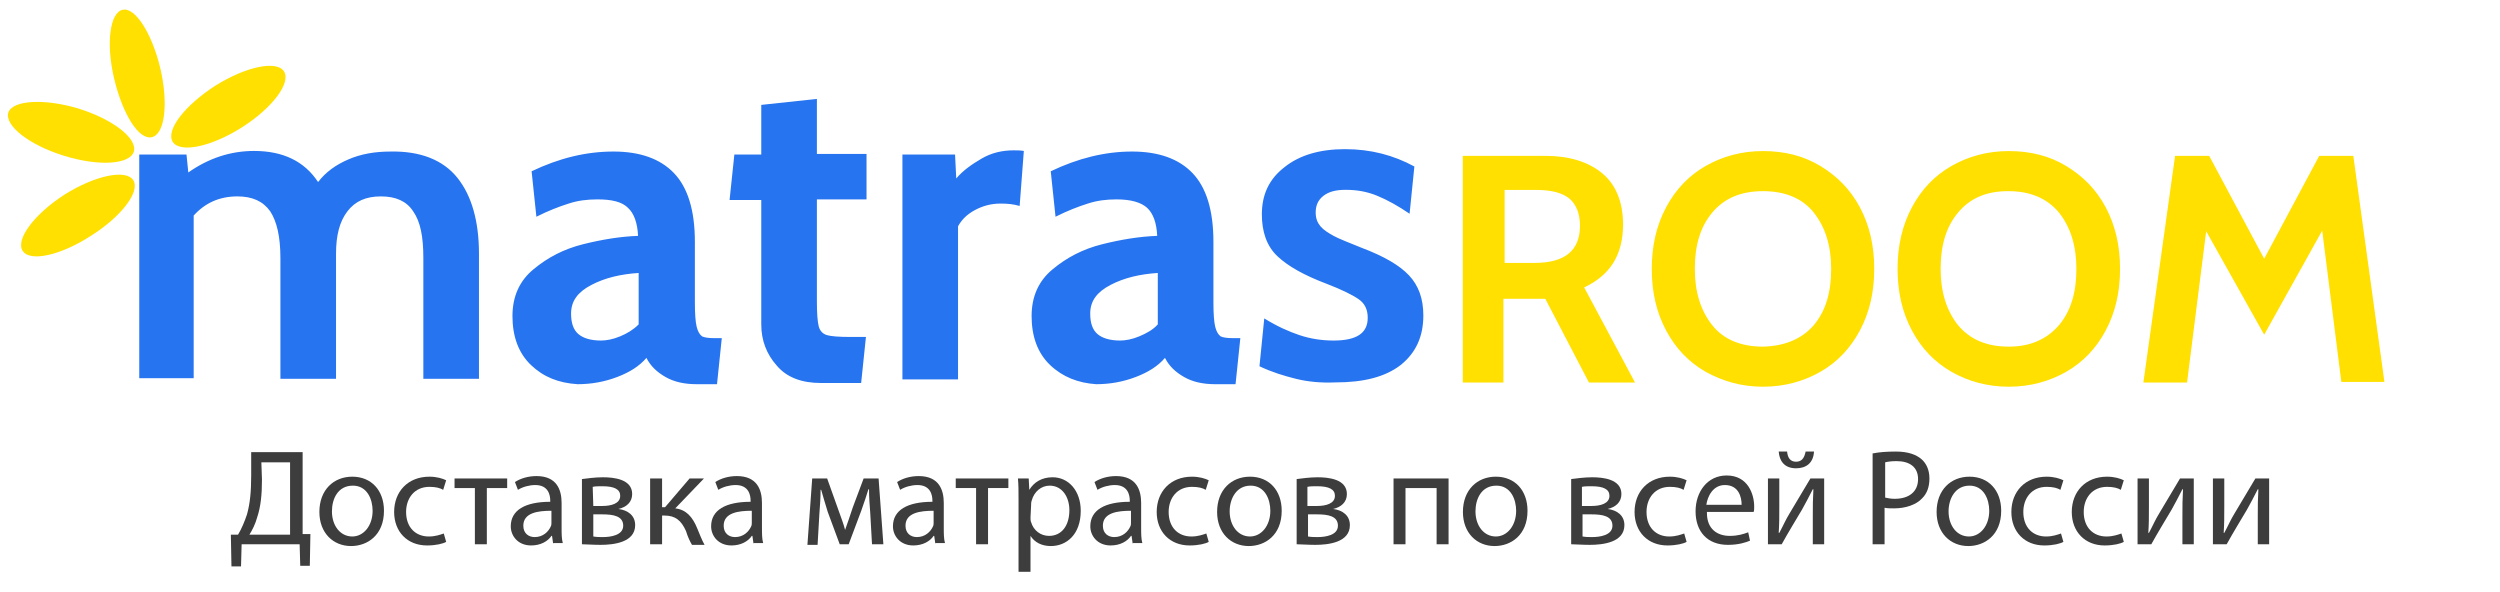 <?xml version="1.0" encoding="utf-8"?>
<!-- Generator: Adobe Illustrator 21.1.0, SVG Export Plug-In . SVG Version: 6.00 Build 0)  -->
<svg version="1.1" id="Слой_1" xmlns="http://www.w3.org/2000/svg" xmlns:xlink="http://www.w3.org/1999/xlink" x="0px" y="0px"
	 viewBox="0 0 418 99" style="enable-background:new 0 0 418 99;" xml:space="preserve">
<style type="text/css">
	.st0{fill:#FFE000;}
	.st1{fill:#2774F0;}
	.st2{fill:#3D3D3D;}
</style>
<g>
	<g id="Page-1">
		<g id="Artboard">
			<g id="a8D2Ezjgo" transform="translate(1, -8)">
				<g transform="translate(0.184, 0.738)">
					<path class="st0" d="M9.6,39.8c5.1-3.2,10.3-4.3,11.5-2.4c1.2,1.9-2,6.1-7.1,9.3C8.9,50,3.8,51.1,2.6,49.2
						C1.4,47.3,4.5,43.1,9.6,39.8z"/>
					<path id="b1RH8cxg6H" class="st0" d="M11.9,25.4c5.8,1.8,9.9,5,9.3,7.2c-0.7,2.2-5.9,2.5-11.7,0.7s-9.9-5-9.3-7.2
						C0.9,24,6.2,23.7,11.9,25.4z"/>
					<path id="fazIwmOWF3" class="st0" d="M25.6,18.6c1.4,5.9,0.8,11.1-1.4,11.6s-4.9-3.9-6.3-9.8s-0.7-11,1.4-11.5
						S24.2,12.8,25.6,18.6z"/>
					<path id="b3UMdiwyDl" class="st0" d="M34.8,21.6c5.1-3.2,10.3-4.3,11.5-2.4s-1.9,6.1-7.1,9.4C34.1,31.8,29,32.9,27.7,31
						C26.5,29,29.7,24.9,34.8,21.6z"/>
					<g id="matras" transform="translate(22, 23)">
						<path class="st1" d="M53.3,14c2.4,3,3.6,7.3,3.6,12.7v20.9h-9.3V27.4c0-3.6-0.5-6.1-1.7-7.8c-1.1-1.7-2.9-2.5-5.4-2.5
							s-4.3,0.8-5.6,2.5s-1.9,4-1.9,7.1v20.9h-9.3V27.4c0-3.6-0.6-6.1-1.7-7.8c-1.2-1.7-3-2.5-5.5-2.5c-3,0-5.4,1.1-7.3,3.2v27.2
							H0.1V10.1H8l0.3,3c3.4-2.4,7.1-3.6,11-3.6c4.8,0,8.4,1.7,10.7,5.2c1.3-1.7,3-2.9,5.1-3.8s4.4-1.3,7-1.3
							C47.1,9.5,50.9,11,53.3,14z M65.6,45.3c-2.1-2-3.1-4.8-3.1-8.2c0-3.3,1.2-5.9,3.5-7.8c2.4-2,5.1-3.4,8.3-4.2
							c3.2-0.8,6.3-1.3,9.2-1.4c-0.1-2.2-0.7-3.8-1.7-4.7c-1-1-2.7-1.4-5.1-1.4c-1.7,0-3.3,0.2-4.8,0.7c-1.6,0.5-3.4,1.2-5.4,2.2
							l-0.8-7.6c4.6-2.2,9.1-3.3,13.7-3.3c4.4,0,7.8,1.2,10.1,3.6S93,19.4,93,24.7v10.1c0,1.9,0.1,3.3,0.3,4.1
							c0.2,0.8,0.5,1.3,0.9,1.6c0.4,0.2,1.1,0.3,2.1,0.3h1.2l-0.8,7.7h-3.4c-2.1,0-3.8-0.4-5.2-1.2c-1.4-0.8-2.5-1.8-3.2-3.2
							c-1.2,1.4-2.8,2.4-4.9,3.2s-4.3,1.2-6.6,1.2C70.2,48.3,67.7,47.3,65.6,45.3z M80.5,40.5c1.2-0.5,2.2-1.1,3.1-2v-8.6
							c-3,0.2-5.6,0.8-7.9,2c-2.3,1.2-3.4,2.7-3.4,4.8c0,1.6,0.4,2.7,1.2,3.4s2.1,1.1,3.8,1.1C78.2,41.2,79.3,41,80.5,40.5z
							 M106.7,45.4c-1.7-1.9-2.6-4.2-2.6-6.9V17.7h-5.3l0.8-7.6h4.5V1.8l9.3-1V10h8.3v7.6h-8.3v17c0,2,0.1,3.4,0.3,4.2
							c0.2,0.8,0.7,1.3,1.4,1.5c0.7,0.2,2,0.3,3.9,0.3h2.6l-0.8,7.7h-6.7C110.9,48.3,108.4,47.4,106.7,45.4z M127.8,10.1h8.7l0.2,4
							c1.1-1.3,2.5-2.3,4.2-3.3s3.5-1.4,5.4-1.4c0.6,0,1.1,0,1.7,0.1l-0.7,9.2c-1-0.3-2-0.4-3.2-0.4c-1.6,0-3,0.4-4.3,1.1
							s-2.2,1.6-2.8,2.7v25.6h-9.3V10.1H127.8z M152.4,45.3c-2.1-2-3.1-4.8-3.1-8.2c0-3.3,1.2-5.9,3.5-7.8c2.4-2,5.1-3.4,8.3-4.2
							c3.2-0.8,6.3-1.3,9.2-1.4c-0.1-2.2-0.7-3.8-1.7-4.7s-2.7-1.4-5.1-1.4c-1.7,0-3.3,0.2-4.8,0.7c-1.6,0.5-3.4,1.2-5.4,2.2
							l-0.8-7.6c4.6-2.2,9.1-3.3,13.6-3.3c4.4,0,7.8,1.2,10.1,3.6s3.5,6.2,3.5,11.5v10.1c0,1.9,0.1,3.3,0.3,4.1s0.5,1.3,0.9,1.6
							c0.4,0.2,1.1,0.3,2.1,0.3h1.2l-0.8,7.7H180c-2.1,0-3.8-0.4-5.2-1.2s-2.5-1.8-3.2-3.2c-1.2,1.4-2.8,2.4-4.9,3.2
							c-2.1,0.8-4.3,1.2-6.6,1.2C157.1,48.3,154.5,47.3,152.4,45.3z M167.3,40.5c1.2-0.5,2.3-1.1,3.1-2v-8.6c-3,0.2-5.6,0.8-7.9,2
							c-2.3,1.2-3.4,2.7-3.4,4.8c0,1.6,0.4,2.7,1.2,3.4s2.1,1.1,3.8,1.1C165,41.2,166.1,41,167.3,40.5z M193.5,47.6
							c-2-0.5-4-1.1-6.1-2.1l0.8-8c2.1,1.3,4.1,2.2,5.9,2.8s3.7,0.9,5.7,0.9c3.8,0,5.7-1.2,5.7-3.8c0-1.4-0.5-2.4-1.5-3.1
							c-1-0.7-2.8-1.6-5.4-2.6c-3.7-1.4-6.4-2.9-8.2-4.6s-2.6-4.1-2.6-7c0-3.3,1.2-5.9,3.8-7.9c2.5-2,5.9-3,10.1-3
							c4.3,0,8.1,1,11.6,2.9l-0.8,7.9c-1.9-1.3-3.7-2.3-5.4-3s-3.4-1-5.3-1c-1.6,0-2.8,0.3-3.7,1s-1.3,1.6-1.3,2.8
							c0,1,0.3,1.7,0.8,2.3c0.5,0.6,1.3,1.1,2.2,1.6s2.5,1.1,4.7,2c3.7,1.4,6.3,2.9,7.9,4.6c1.6,1.7,2.4,3.9,2.4,6.7
							c0,3.6-1.3,6.3-3.8,8.3c-2.6,2-6.2,2.9-10.9,2.9C197.7,48.3,195.5,48.1,193.5,47.6z"/>
					</g>
					<g id="ROOM" transform="translate(243.19, 31.921)">
						<path class="st0" d="M0.2,1.4H14c4,0,7.2,1,9.5,2.9S27,9.1,27,12.9c0,2.6-0.6,4.8-1.7,6.5s-2.7,3-4.8,4L29,39.3h-7.7l-7.3-14
							H7v14H0.2V1.4z M12.2,19.3c5.1,0,7.6-2.1,7.6-6.2c0-2-0.6-3.5-1.7-4.5c-1.2-1-3-1.5-5.6-1.5H7.2v12.2H12.2z M40.8,37.5
							c-2.8-1.6-5-3.9-6.6-6.9s-2.4-6.4-2.4-10.3S32.6,13,34.2,10s3.8-5.3,6.6-6.9s6-2.5,9.6-2.5s6.8,0.8,9.6,2.5S65,7,66.6,10
							S69,16.4,69,20.3s-0.8,7.3-2.4,10.3s-3.8,5.3-6.6,6.9S54,40,50.4,40S43.7,39.1,40.8,37.5z M58.9,29.7c2-2.4,2.9-5.5,2.9-9.4
							s-1-7-2.9-9.4s-4.8-3.6-8.5-3.6s-6.5,1.2-8.5,3.6S39,16.4,39,20.3s1,7,2.9,9.4s4.8,3.6,8.5,3.6C54.1,33.2,56.9,32,58.9,29.7z
							 M81.9,37.5c-2.8-1.6-5-3.9-6.6-6.9s-2.4-6.4-2.4-10.3S73.7,13,75.3,10s3.8-5.3,6.6-6.9c2.8-1.6,6-2.5,9.6-2.5
							s6.8,0.8,9.6,2.5s5,3.9,6.6,6.9s2.4,6.4,2.4,10.3s-0.8,7.3-2.4,10.3s-3.8,5.3-6.6,6.9s-6,2.5-9.6,2.5S84.7,39.1,81.9,37.5z
							 M99.9,29.7c2-2.4,2.9-5.5,2.9-9.4s-1-7-2.9-9.4c-2-2.4-4.8-3.6-8.5-3.6S85,8.5,83,10.9s-2.9,5.5-2.9,9.4s1,7,2.9,9.4
							c2,2.4,4.8,3.6,8.5,3.6S97.9,32,99.9,29.7z M119.3,1.4h5.7l9.2,17.2l9.2-17.2h5.7l5.2,37.8h-7.2l-3.2-25.3l-9.7,17.4L124.5,14
							l-3.2,25.3H114L119.3,1.4z"/>
					</g>
				</g>
			</g>
		</g>
	</g>
	<g>
		<path class="st2" d="M50.6,75.6v13.7h1.3l-0.1,5.3h-1.6L50.1,91h-9.7l-0.1,3.7h-1.6l-0.1-5.3h1.2c0.6-1,1.1-2.2,1.5-3.4
			c0.5-1.8,0.7-3.8,0.7-6.5v-3.9C42,75.6,50.6,75.6,50.6,75.6z M43.8,80.2c0,2.5-0.2,4.5-0.8,6.3c-0.3,1.1-0.8,2.1-1.3,2.9h6.8V77.3
			h-4.8L43.8,80.2L43.8,80.2z"/>
		<path class="st2" d="M64.2,85.4c0,4.1-2.8,5.9-5.5,5.9c-3,0-5.3-2.2-5.3-5.7c0-3.7,2.4-5.9,5.5-5.9C62.1,79.7,64.2,82,64.2,85.4z
			 M55.5,85.5c0,2.4,1.4,4.2,3.4,4.2c1.9,0,3.4-1.8,3.4-4.3c0-1.9-0.9-4.2-3.3-4.2C56.5,81.2,55.5,83.4,55.5,85.5z"/>
		<path class="st2" d="M74.6,90.6c-0.5,0.3-1.7,0.6-3.2,0.6c-3.3,0-5.5-2.3-5.5-5.6c0-3.4,2.3-5.9,5.9-5.9c1.2,0,2.2,0.3,2.8,0.6
			l-0.5,1.6c-0.5-0.3-1.2-0.5-2.3-0.5c-2.5,0-3.9,1.9-3.9,4.2c0,2.6,1.6,4.1,3.8,4.1c1.1,0,1.9-0.3,2.5-0.5L74.6,90.6z"/>
		<path class="st2" d="M84.8,80v1.6h-3.4V91h-2v-9.4H76V80H84.8z"/>
		<path class="st2" d="M92.5,91l-0.2-1.4h-0.1c-0.6,0.9-1.8,1.6-3.4,1.6c-2.2,0-3.4-1.6-3.4-3.2c0-2.7,2.4-4.1,6.6-4.1v-0.2
			c0-0.9-0.3-2.6-2.5-2.6c-1,0-2.1,0.3-2.9,0.8l-0.5-1.3c0.9-0.6,2.2-1,3.6-1c3.4,0,4.2,2.3,4.2,4.5v4.1c0,1,0,1.9,0.2,2.6h-1.6V91z
			 M92.2,85.4c-2.2,0-4.7,0.3-4.7,2.5c0,1.3,0.9,1.9,1.9,1.9c1.4,0,2.3-0.9,2.7-1.8c0.1-0.2,0.1-0.4,0.1-0.6V85.4z"/>
		<path class="st2" d="M97.3,80.1c0.8-0.1,2.2-0.3,3.5-0.3c1.8,0,4.9,0.3,4.9,2.8c0,1.4-1,2.2-2.3,2.5l0,0c1.6,0.2,2.8,1.1,2.8,2.7
			c0,2.9-3.6,3.3-5.8,3.3c-1.2,0-2.5-0.1-3.1-0.1V80.1z M99.2,89.7c0.6,0.1,1,0.1,1.6,0.1c1.3,0,3.4-0.3,3.4-1.9s-1.6-1.9-3.5-1.9
			h-1.5V89.7z M99.2,84.6h1.5c1.5,0,3-0.4,3-1.7c0-1.1-1-1.6-3-1.6c-0.7,0-1.1,0-1.6,0.1L99.2,84.6L99.2,84.6z"/>
		<path class="st2" d="M110.7,80v4.8h0.5l4.1-4.8h2.4l-4.8,5c1.8,0.2,2.9,1.4,3.7,3.4c0.3,0.7,0.7,1.8,1.2,2.7h-2.1
			c-0.3-0.5-0.7-1.3-1-2.3c-0.8-1.8-1.8-2.6-3.6-2.6h-0.4V91h-2V80H110.7z"/>
		<path class="st2" d="M126,91l-0.2-1.4h-0.1c-0.6,0.9-1.8,1.6-3.4,1.6c-2.2,0-3.4-1.6-3.4-3.2c0-2.7,2.4-4.1,6.6-4.1v-0.2
			c0-0.9-0.3-2.6-2.5-2.6c-1,0-2.1,0.3-2.9,0.8l-0.5-1.3c0.9-0.6,2.2-1,3.6-1c3.4,0,4.2,2.3,4.2,4.5v4.1c0,1,0,1.9,0.2,2.6H126V91z
			 M125.7,85.4c-2.2,0-4.7,0.3-4.7,2.5c0,1.3,0.9,1.9,1.9,1.9c1.4,0,2.3-0.9,2.7-1.8c0.1-0.2,0.1-0.4,0.1-0.6V85.4z"/>
		<path class="st2" d="M135.8,80h2.5l2,5.6c0.3,0.8,0.8,2.2,1,3l0,0c0.3-0.8,0.9-2.6,1.3-3.8l1.8-4.8h2.5l0.8,11h-1.9l-0.3-5.3
			c-0.1-1.2-0.2-2.6-0.2-3.9h-0.1c-0.3,1-0.6,1.9-1.2,3.6l-2.1,5.6h-1.5l-2-5.4c-0.3-1-0.8-2.6-1.1-3.7h-0.1c0,1.3-0.1,2.8-0.2,4
			l-0.3,5.2H135L135.8,80z"/>
		<path class="st2" d="M156.4,91l-0.2-1.4h-0.1c-0.6,0.9-1.8,1.6-3.4,1.6c-2.2,0-3.4-1.6-3.4-3.2c0-2.7,2.4-4.1,6.6-4.1v-0.2
			c0-0.9-0.3-2.6-2.5-2.6c-1,0-2.1,0.3-2.9,0.8l-0.5-1.3c0.9-0.6,2.2-1,3.6-1c3.4,0,4.2,2.3,4.2,4.5v4.1c0,1,0,1.9,0.2,2.6h-1.6V91z
			 M156.1,85.4c-2.2,0-4.7,0.3-4.7,2.5c0,1.3,0.9,1.9,1.9,1.9c1.4,0,2.3-0.9,2.7-1.8c0.1-0.2,0.1-0.4,0.1-0.6V85.4z"/>
		<path class="st2" d="M168.6,80v1.6h-3.4V91h-2v-9.4h-3.4V80H168.6z"/>
		<path class="st2" d="M170.3,83.6c0-1.4,0-2.6-0.1-3.6h1.8l0.1,1.9l0,0c0.8-1.3,2.1-2.1,3.9-2.1c2.7,0,4.7,2.3,4.7,5.6
			c0,4-2.4,5.9-5,5.9c-1.5,0-2.7-0.6-3.4-1.7l0,0v6h-2V83.6z M172.3,86.5c0,0.3,0,0.6,0.1,0.8c0.4,1.4,1.6,2.3,3,2.3
			c2.1,0,3.4-1.7,3.4-4.3c0-2.2-1.2-4.1-3.3-4.1c-1.4,0-2.6,1-3,2.5c-0.1,0.3-0.1,0.5-0.1,0.8L172.3,86.5L172.3,86.5z"/>
		<path class="st2" d="M189.4,91l-0.2-1.4h-0.1c-0.6,0.9-1.8,1.6-3.4,1.6c-2.2,0-3.4-1.6-3.4-3.2c0-2.7,2.4-4.1,6.6-4.1v-0.2
			c0-0.9-0.3-2.6-2.5-2.6c-1,0-2.1,0.3-2.9,0.8l-0.5-1.3c0.9-0.6,2.2-1,3.6-1c3.4,0,4.2,2.3,4.2,4.5v4.1c0,1,0,1.9,0.2,2.6h-1.6V91z
			 M189.1,85.4c-2.2,0-4.7,0.3-4.7,2.5c0,1.3,0.9,1.9,1.9,1.9c1.4,0,2.3-0.9,2.7-1.8c0.1-0.2,0.1-0.4,0.1-0.6V85.4z"/>
		<path class="st2" d="M202.1,90.6c-0.5,0.3-1.7,0.6-3.2,0.6c-3.3,0-5.5-2.3-5.5-5.6c0-3.4,2.3-5.9,5.9-5.9c1.2,0,2.2,0.3,2.8,0.6
			l-0.5,1.6c-0.5-0.3-1.2-0.5-2.3-0.5c-2.5,0-3.9,1.9-3.9,4.2c0,2.6,1.6,4.1,3.8,4.1c1.1,0,1.9-0.3,2.5-0.5L202.1,90.6z"/>
		<path class="st2" d="M214.3,85.4c0,4.1-2.8,5.9-5.5,5.9c-3,0-5.3-2.2-5.3-5.7c0-3.7,2.4-5.9,5.5-5.9
			C212.2,79.7,214.3,82,214.3,85.4z M205.6,85.5c0,2.4,1.4,4.2,3.4,4.2c1.9,0,3.4-1.8,3.4-4.3c0-1.9-0.9-4.2-3.3-4.2
			S205.6,83.4,205.6,85.5z"/>
		<path class="st2" d="M216.8,80.1c0.8-0.1,2.2-0.3,3.5-0.3c1.8,0,4.9,0.3,4.9,2.8c0,1.4-1,2.2-2.3,2.5l0,0c1.6,0.2,2.8,1.1,2.8,2.7
			c0,2.9-3.6,3.3-5.8,3.3c-1.2,0-2.5-0.1-3.1-0.1L216.8,80.1L216.8,80.1z M218.7,89.7c0.6,0.1,1,0.1,1.6,0.1c1.3,0,3.4-0.3,3.4-1.9
			s-1.6-1.9-3.5-1.9h-1.5V89.7z M218.7,84.6h1.5c1.5,0,3-0.4,3-1.7c0-1.1-1-1.6-3-1.6c-0.7,0-1.1,0-1.6,0.1v3.2H218.7z"/>
		<path class="st2" d="M242.2,80v11h-2v-9.4H235V91h-2V80H242.2z"/>
		<path class="st2" d="M255.4,85.4c0,4.1-2.8,5.9-5.5,5.9c-3,0-5.3-2.2-5.3-5.7c0-3.7,2.4-5.9,5.5-5.9
			C253.3,79.7,255.4,82,255.4,85.4z M246.7,85.5c0,2.4,1.4,4.2,3.4,4.2c1.9,0,3.4-1.8,3.4-4.3c0-1.9-0.9-4.2-3.3-4.2
			C247.7,81.2,246.7,83.4,246.7,85.5z"/>
		<path class="st2" d="M262.7,80.1c0.8-0.1,2.2-0.3,3.5-0.3c1.8,0,4.9,0.3,4.9,2.8c0,1.4-1,2.2-2.3,2.5l0,0c1.6,0.2,2.8,1.1,2.8,2.7
			c0,2.9-3.6,3.3-5.8,3.3c-1.2,0-2.5-0.1-3.1-0.1V80.1z M264.6,89.7c0.6,0.1,1,0.1,1.6,0.1c1.3,0,3.4-0.3,3.4-1.9S268,86,266.1,86
			h-1.5V89.7z M264.6,84.6h1.5c1.5,0,3-0.4,3-1.7c0-1.1-1-1.6-3-1.6c-0.7,0-1.1,0-1.6,0.1v3.2H264.6z"/>
		<path class="st2" d="M282,90.6c-0.5,0.3-1.7,0.6-3.2,0.6c-3.3,0-5.5-2.3-5.5-5.6c0-3.4,2.3-5.9,5.9-5.9c1.2,0,2.2,0.3,2.8,0.6
			l-0.5,1.6c-0.5-0.3-1.2-0.5-2.3-0.5c-2.5,0-3.9,1.9-3.9,4.2c0,2.6,1.6,4.1,3.8,4.1c1.1,0,1.9-0.3,2.5-0.5L282,90.6z"/>
		<path class="st2" d="M285.4,85.8c0,2.7,1.8,3.8,3.8,3.8c1.4,0,2.3-0.3,3.1-0.6l0.3,1.4c-0.7,0.3-1.9,0.7-3.7,0.7
			c-3.4,0-5.4-2.2-5.4-5.6c0-3.3,2-6,5.2-6c3.6,0,4.6,3.2,4.6,5.2c0,0.4,0,0.7-0.1,0.9h-7.8V85.8z M291.2,84.4
			c0-1.3-0.5-3.3-2.8-3.3c-2,0-2.9,1.9-3.1,3.3H291.2z"/>
		<path class="st2" d="M297.5,80v4.7c0,1.8,0,2.9-0.1,4.4h0.1c0.7-1.3,1-2.1,1.8-3.4l3.4-5.7h2.3v11h-1.9v-4.7c0-1.8,0-2.7,0.1-4.5
			h-0.1c-0.7,1.4-1.2,2.3-1.8,3.4c-1,1.7-2.3,3.8-3.4,5.8h-2.3V80H297.5z M298.8,75.5c0.1,1,0.5,1.7,1.5,1.7s1.4-0.7,1.6-1.7h1.4
			c-0.1,1.9-1.3,2.8-3,2.8c-2,0-2.8-1.3-2.9-2.8H298.8z"/>
		<path class="st2" d="M313.2,75.8c1-0.2,2.2-0.3,3.8-0.3c2,0,3.4,0.5,4.3,1.3c0.8,0.7,1.3,1.8,1.3,3.2c0,1.4-0.4,2.5-1.2,3.3
			c-1,1.1-2.8,1.7-4.7,1.7c-0.6,0-1.1,0-1.6-0.1V91h-2V75.8H313.2z M315.2,83.2c0.4,0.1,1,0.2,1.6,0.2c2.4,0,3.9-1.2,3.9-3.3
			c0-2-1.4-3-3.6-3c-0.9,0-1.5,0.1-1.9,0.2V83.2z"/>
		<path class="st2" d="M334.6,85.4c0,4.1-2.8,5.9-5.5,5.9c-3,0-5.3-2.2-5.3-5.7c0-3.7,2.4-5.9,5.5-5.9
			C332.5,79.7,334.6,82,334.6,85.4z M325.8,85.5c0,2.4,1.4,4.2,3.4,4.2c1.9,0,3.4-1.8,3.4-4.3c0-1.9-0.9-4.2-3.3-4.2
			S325.8,83.4,325.8,85.5z"/>
		<path class="st2" d="M345,90.6c-0.5,0.3-1.7,0.6-3.2,0.6c-3.3,0-5.5-2.3-5.5-5.6c0-3.4,2.3-5.9,5.9-5.9c1.2,0,2.2,0.3,2.8,0.6
			l-0.5,1.6c-0.5-0.3-1.2-0.5-2.3-0.5c-2.5,0-3.9,1.9-3.9,4.2c0,2.6,1.6,4.1,3.8,4.1c1.1,0,1.9-0.3,2.5-0.5L345,90.6z"/>
		<path class="st2" d="M355.1,90.6c-0.5,0.3-1.7,0.6-3.2,0.6c-3.3,0-5.5-2.3-5.5-5.6c0-3.4,2.3-5.9,5.9-5.9c1.2,0,2.2,0.3,2.8,0.6
			l-0.5,1.6c-0.5-0.3-1.2-0.5-2.3-0.5c-2.5,0-3.9,1.9-3.9,4.2c0,2.6,1.6,4.1,3.8,4.1c1.1,0,1.9-0.3,2.5-0.5L355.1,90.6z"/>
		<path class="st2" d="M359.3,80v4.7c0,1.8,0,2.9-0.1,4.4h0.1c0.7-1.3,1-2.1,1.8-3.4l3.4-5.7h2.3v11h-1.9v-4.7c0-1.8,0-2.7,0.1-4.5
			h-0.1c-0.7,1.4-1.2,2.3-1.8,3.4c-1,1.7-2.3,3.8-3.4,5.8h-2.3V80H359.3z"/>
		<path class="st2" d="M371.9,80v4.7c0,1.8,0,2.9-0.1,4.4h0.1c0.7-1.3,1-2.1,1.8-3.4l3.4-5.7h2.3v11h-1.9v-4.7c0-1.8,0-2.7,0.1-4.5
			h-0.1c-0.7,1.4-1.2,2.3-1.8,3.4c-1,1.7-2.3,3.8-3.4,5.8H370V80H371.9z"/>
	</g>
</g>
</svg>
